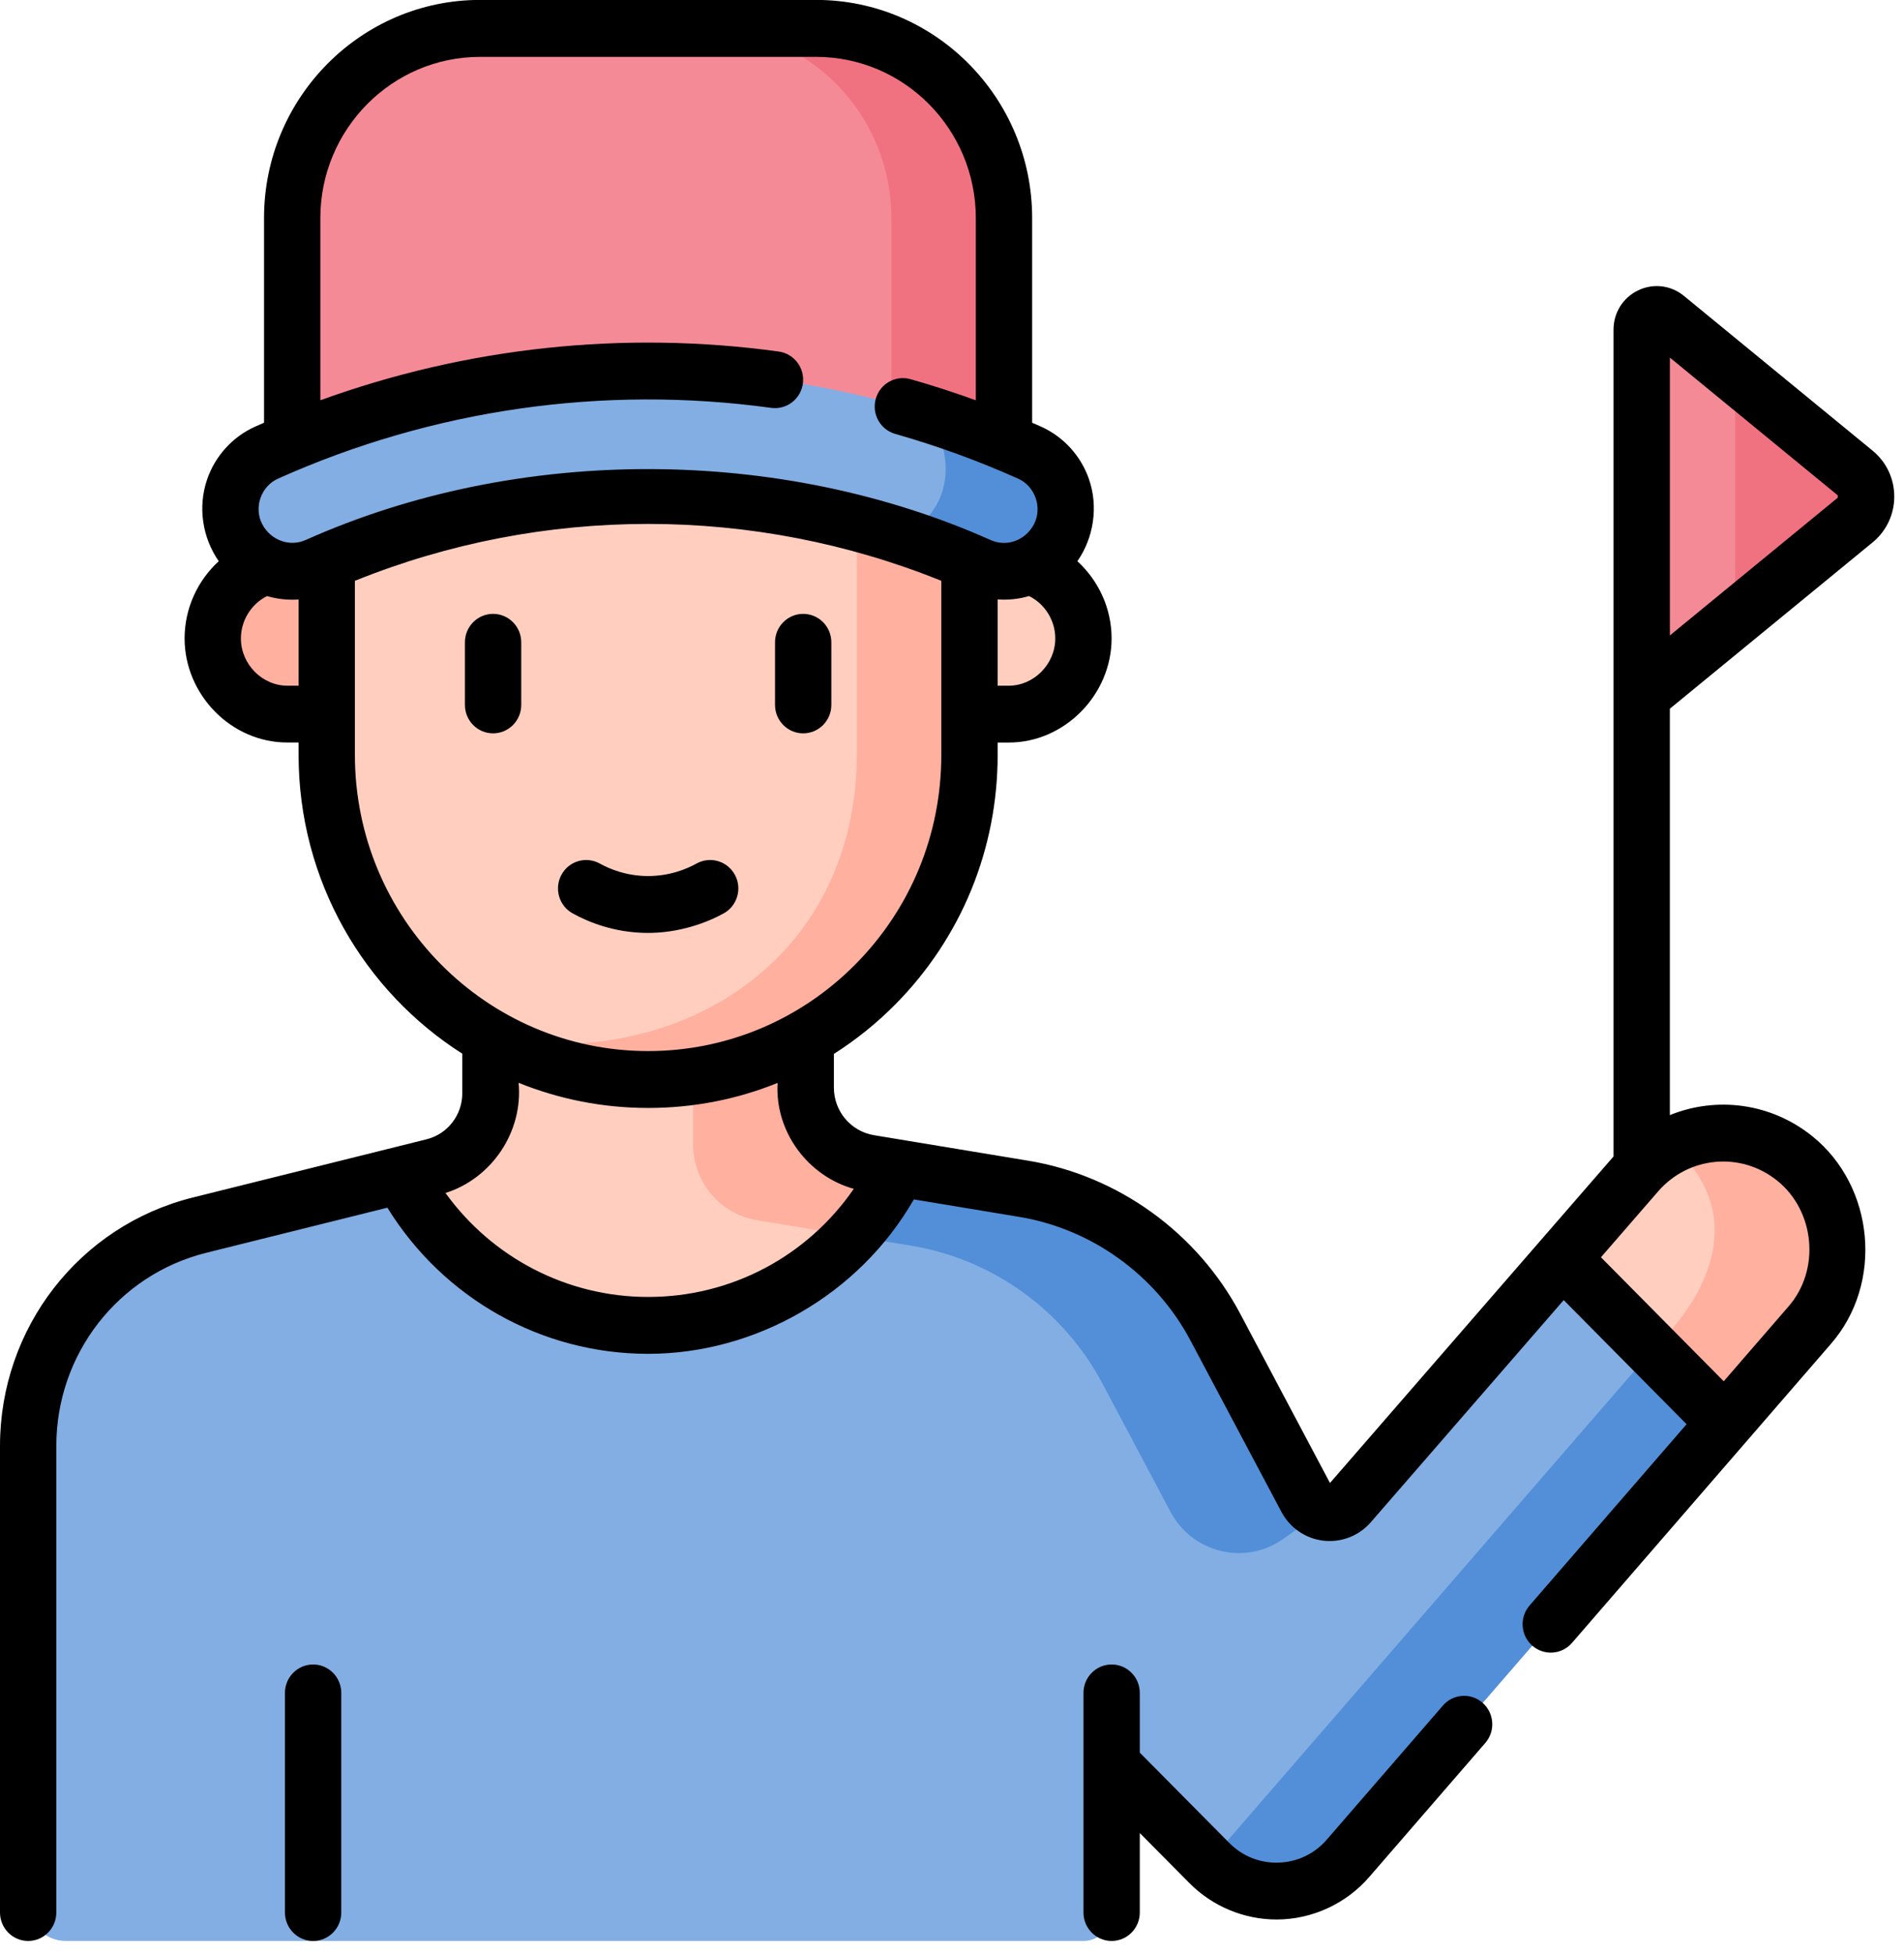 <svg width="116" height="119" viewBox="0 0 116 119" fill="none" xmlns="http://www.w3.org/2000/svg">
<g clip-path="url(#clip0_31_439)">
<path d="M113.692 30.244C113.692 30.779 113.463 31.315 113.01 31.689L100.019 42.343V20.084C100.019 19.306 100.913 18.876 101.511 19.368L113.01 28.798C113.463 29.172 113.692 29.708 113.692 30.244Z" fill="#F58A97"/>
<path d="M105.1 86.667L82.126 113.189C79.923 115.733 76.045 115.865 73.678 113.477L67.723 107.469V116.495C67.723 117.449 66.957 118.222 66.012 118.222H4.003C2.741 118.222 1.716 117.188 1.716 115.913V88.076C1.716 81.703 6.023 76.152 12.154 74.626L26.401 71.079C28.444 70.569 29.88 68.719 29.88 66.595V52.216H49.091V66.242C49.091 68.532 50.733 70.483 52.973 70.855L62.382 72.411C67.355 73.236 71.665 76.346 74.044 80.832L79.582 91.269C79.799 91.678 80.152 91.946 80.545 92.063C81.121 92.237 81.785 92.084 82.229 91.574L95.185 76.655L105.1 86.667Z" fill="#82AEE3"/>
<path d="M109.35 70.564C107.168 68.804 104.251 68.571 101.888 69.749C103.578 71.146 104.455 73.173 104.455 75.217C104.455 76.863 103.887 78.519 102.725 79.86L97.581 85.801L74.604 112.323C74.273 112.706 73.904 113.032 73.506 113.306L73.678 113.479C76.045 115.867 79.923 115.735 82.126 113.191L105.102 86.669L110.247 80.728C111.409 79.387 111.976 77.731 111.976 76.085C111.976 74.018 111.082 71.966 109.35 70.566V70.564Z" fill="#528FD8"/>
<path d="M80.545 92.063C79.758 92.622 78.969 93.176 78.182 93.733C75.862 95.372 72.648 94.596 71.31 92.079L67.181 84.296C64.802 79.809 60.492 76.699 55.519 75.875L46.11 74.318C43.871 73.947 42.228 71.996 42.228 69.705V55.68L49.091 52.216V66.242C49.091 68.532 50.733 70.483 52.973 70.855L62.382 72.411C67.355 73.236 71.665 76.346 74.044 80.832L79.582 91.269C79.799 91.678 80.152 91.946 80.545 92.063Z" fill="#528FD8"/>
<path d="M52.971 70.855L54.744 71.148C51.967 76.824 46.179 80.731 39.483 80.731C32.788 80.731 27.293 77.015 24.44 71.566L26.398 71.079C28.441 70.571 29.878 68.719 29.878 66.595V52.216H49.089V66.242C49.089 68.532 50.731 70.483 52.968 70.855H52.971Z" fill="#FFCEBF"/>
<path d="M42.228 69.705C42.228 71.996 43.871 73.947 46.11 74.318L51.909 75.279C53.042 74.055 54.002 72.665 54.744 71.148L52.973 70.855C50.736 70.483 49.093 68.532 49.093 66.242V52.216L42.231 55.68V69.705H42.228Z" fill="#FFB09E"/>
<path d="M59.065 28.584V45.982C59.065 56.901 50.299 65.752 39.486 65.752C28.672 65.752 19.906 56.901 19.906 45.982V28.584L39.486 25.12L59.065 28.584Z" fill="#FFCEBF"/>
<path d="M52.202 28.584V45.982C52.202 47.963 51.921 52.517 48.826 56.645C44.729 62.115 37.372 64.609 29.878 63.212C31.848 64.295 34.51 65.376 37.747 65.673C38.349 65.729 38.928 65.752 39.483 65.754C50.297 65.754 59.063 56.904 59.063 45.984V28.586H52.2L52.202 28.584Z" fill="#FFB09E"/>
<path d="M111.976 76.082C111.976 77.729 111.409 79.384 110.247 80.726L105.1 86.667L95.185 76.655L99.731 71.425C100.353 70.707 101.09 70.148 101.888 69.749C104.251 68.571 107.168 68.804 109.35 70.564C111.082 71.963 111.976 74.016 111.976 76.082Z" fill="#FFCEBF"/>
<path d="M111.976 76.082C111.976 77.729 111.409 79.384 110.247 80.726L105.1 86.667L100.689 82.211C104.061 78.953 106.58 74.032 101.888 69.749C104.251 68.571 107.168 68.804 109.35 70.564C111.082 71.963 111.976 74.016 111.976 76.082Z" fill="#FFB09E"/>
<path d="M17.53 43.498H19.906V34.278H17.53C15.006 34.278 12.961 36.342 12.961 38.886C12.961 41.433 15.006 43.498 17.53 43.498Z" fill="#FFB09E"/>
<path d="M61.442 43.498H59.065V34.278H61.442C63.965 34.278 66.008 36.342 66.008 38.886C66.008 41.433 63.962 43.498 61.442 43.498Z" fill="#FFCEBF"/>
<path d="M61.167 30.329L39.483 26.803L17.799 30.329V13.286C17.799 6.904 22.924 1.732 29.247 1.732H49.718C56.041 1.732 61.165 6.904 61.165 13.286V30.329H61.167Z" fill="#F58A97"/>
<path d="M49.72 1.732H42.857C49.18 1.732 54.304 6.904 54.304 13.286V29.214L61.167 30.329V13.286C61.167 6.904 56.043 1.732 49.72 1.732Z" fill="#F07281"/>
<path d="M64.502 32.749C64.491 32.772 64.48 32.795 64.468 32.816C63.551 34.566 61.451 35.277 59.657 34.476C58.132 33.793 56.578 33.192 55.007 32.673C43.354 28.812 30.626 29.415 19.309 34.476C17.518 35.277 15.418 34.566 14.501 32.816C14.489 32.795 14.478 32.772 14.464 32.749C13.46 30.832 14.274 28.452 16.239 27.572C28.977 21.866 43.272 21.072 56.441 25.189C58.571 25.857 60.671 26.651 62.73 27.572C64.695 28.452 65.509 30.832 64.502 32.749Z" fill="#82AEE3"/>
<path d="M64.502 32.749C63.571 34.522 61.469 35.289 59.657 34.476C58.132 33.793 56.578 33.192 55.007 32.673C55.771 32.264 56.798 31.509 57.306 30.232C57.93 28.662 57.594 26.745 56.441 25.189C58.571 25.857 60.671 26.651 62.73 27.572C64.695 28.452 65.509 30.832 64.502 32.749Z" fill="#528FD8"/>
<path d="M113.692 30.244C113.692 30.779 113.463 31.315 113.01 31.689L105.713 37.674V22.813L113.01 28.798C113.463 29.172 113.692 29.708 113.692 30.244Z" fill="#F07281"/>
<path d="M90.329 103.719C89.615 103.089 88.531 103.163 87.909 103.883L80.835 112.048C80.088 112.914 79.047 113.412 77.907 113.449C76.766 113.491 75.698 113.062 74.892 112.251L69.441 106.751V103.114C69.441 102.158 68.673 101.382 67.725 101.382C66.778 101.382 66.01 102.158 66.01 103.114V116.49C66.01 117.446 66.778 118.222 67.725 118.222C68.673 118.222 69.441 117.446 69.441 116.49V111.648L72.468 114.701C73.872 116.116 75.794 116.915 77.772 116.915C79.925 116.915 82.004 115.962 83.418 114.327L90.491 106.162C91.116 105.442 91.043 104.347 90.329 103.719ZM19.076 101.382C18.129 101.382 17.36 102.158 17.36 103.114V116.49C17.36 117.446 18.129 118.222 19.076 118.222C20.023 118.222 20.792 117.446 20.792 116.49V103.114C20.792 102.158 20.023 101.382 19.076 101.382ZM114.092 27.454L102.592 18.022C101.796 17.371 100.728 17.241 99.804 17.685C98.877 18.131 98.303 19.047 98.303 20.082V42.341C98.303 42.341 98.303 42.347 98.303 42.35V70.439L81.028 90.327L75.556 80.012C72.943 75.087 68.124 71.605 62.659 70.7C60.405 70.326 55.146 69.458 53.25 69.144C51.834 68.908 50.804 67.687 50.804 66.239V64.193C52.14 63.343 53.396 62.339 54.542 61.182C58.564 57.121 60.781 51.72 60.781 45.98V45.227H61.442C64.836 45.243 67.723 42.329 67.723 38.886C67.723 37.06 66.929 35.363 65.639 34.183C66.637 32.747 66.92 30.86 66.351 29.202C65.861 27.773 64.795 26.6 63.425 25.986C63.244 25.905 63.063 25.826 62.883 25.748V13.281C62.883 5.955 56.978 -0.005 49.72 -0.005H29.249C21.99 -0.005 16.086 5.955 16.086 13.281V25.748C15.905 25.826 15.725 25.905 15.544 25.986C14.174 26.6 13.108 27.773 12.618 29.202C12.044 30.881 12.325 32.737 13.327 34.183C12.039 35.36 11.246 37.058 11.246 38.884C11.246 42.318 14.101 45.243 17.53 45.225H18.191V45.977C18.191 53.636 22.178 60.37 28.164 64.179V66.59C28.164 67.92 27.27 69.072 25.989 69.393L11.742 72.94C4.829 74.665 0 80.888 0 88.076V116.49C0 117.446 0.769 118.222 1.716 118.222C2.663 118.222 3.431 117.446 3.431 116.49V88.076C3.431 82.485 7.188 77.646 12.566 76.306L23.601 73.559C27.014 79.082 32.982 82.46 39.486 82.46C45.989 82.46 52.326 78.888 55.675 73.055L62.103 74.12C66.52 74.852 70.418 77.666 72.529 81.65L78.068 92.084C78.582 93.058 79.541 93.714 80.627 93.841C81.716 93.968 82.796 93.546 83.519 92.714L95.268 79.188L102.732 86.725C102.732 86.725 102.746 86.739 102.755 86.746L93.188 97.79C92.564 98.51 92.637 99.605 93.351 100.233C94.062 100.861 95.147 100.791 95.771 100.069L111.539 81.864C114.767 78.17 114.202 72.259 110.421 69.211C107.881 67.163 104.558 66.772 101.735 67.92V43.167L114.092 33.033C114.927 32.347 115.407 31.331 115.407 30.244C115.407 29.156 114.927 28.14 114.092 27.454ZM64.292 38.889C64.292 40.45 62.988 41.773 61.442 41.766H60.781V36.51C61.432 36.556 62.08 36.485 62.697 36.305C63.656 36.783 64.292 37.785 64.292 38.889ZM18.191 41.766H17.53C15.974 41.775 14.677 40.452 14.677 38.889C14.677 37.785 15.313 36.785 16.269 36.307C16.887 36.487 17.546 36.561 18.191 36.515V41.766ZM18.616 32.892C17.633 33.331 16.496 32.901 15.983 31.939C15.443 30.925 15.896 29.62 16.937 29.154C26.366 24.928 36.757 23.439 46.984 24.843C47.922 24.97 48.787 24.307 48.915 23.36C49.043 22.414 48.384 21.541 47.446 21.412C38.005 20.114 28.434 21.144 19.517 24.381V13.286C19.517 7.869 23.882 3.464 29.249 3.464H49.72C55.087 3.464 59.451 7.869 59.451 13.286V24.381C58.138 23.905 56.809 23.474 55.471 23.095C54.561 22.836 53.611 23.372 53.355 24.293C53.099 25.215 53.63 26.171 54.542 26.429C57.091 27.154 59.611 28.071 62.034 29.156C63.066 29.618 63.521 30.925 62.992 31.934C62.489 32.892 61.364 33.345 60.355 32.894C47.551 27.173 31.589 27.09 18.616 32.894V32.892ZM21.622 45.982V35.377C33.069 30.756 45.902 30.756 57.349 35.377V45.982C57.349 50.799 55.492 55.329 52.115 58.737C48.769 62.117 44.26 64.02 39.486 64.02C29.635 64.02 21.622 55.929 21.622 45.982ZM39.486 78.996C34.554 78.996 29.997 76.616 27.14 72.663C29.937 71.785 31.877 68.961 31.596 65.953C34.037 66.939 36.699 67.484 39.486 67.484C42.272 67.484 44.898 66.957 47.375 65.96C47.199 68.943 49.235 71.638 52.017 72.411C49.18 76.521 44.559 78.996 39.486 78.996ZM108.279 71.915C110.578 73.769 110.917 77.343 108.956 79.585L105.017 84.132L97.537 76.579L101.021 72.566C102.883 70.421 106.072 70.134 108.277 71.915H108.279ZM111.93 30.343L101.737 38.704V21.781L111.93 30.142C111.983 30.174 111.983 30.311 111.93 30.343ZM48.933 44.668C49.88 44.668 50.649 43.892 50.649 42.936V39.122C50.649 38.166 49.88 37.39 48.933 37.39C47.986 37.39 47.218 38.166 47.218 39.122V42.936C47.218 43.892 47.986 44.668 48.933 44.668ZM30.04 37.39C29.093 37.39 28.325 38.166 28.325 39.122V42.936C28.325 43.892 29.093 44.668 30.04 44.668C30.987 44.668 31.756 43.892 31.756 42.936V39.122C31.756 38.166 30.987 37.39 30.04 37.39ZM44.77 53.281C44.315 52.443 43.272 52.136 42.441 52.595C41.796 52.951 40.748 53.371 39.424 53.359C38.154 53.345 37.152 52.937 36.535 52.595C35.704 52.136 34.661 52.443 34.206 53.281C33.751 54.119 34.055 55.172 34.885 55.631C35.846 56.163 37.406 56.802 39.389 56.823C41.391 56.844 43.105 56.179 44.093 55.631C44.923 55.172 45.227 54.119 44.772 53.281H44.77Z" fill="black"/>
</g>
<defs>
<clipPath id="clip0_31_439">
<rect width="115.407" height="118.222" fill="white"/>
</clipPath>
</defs>
</svg>
